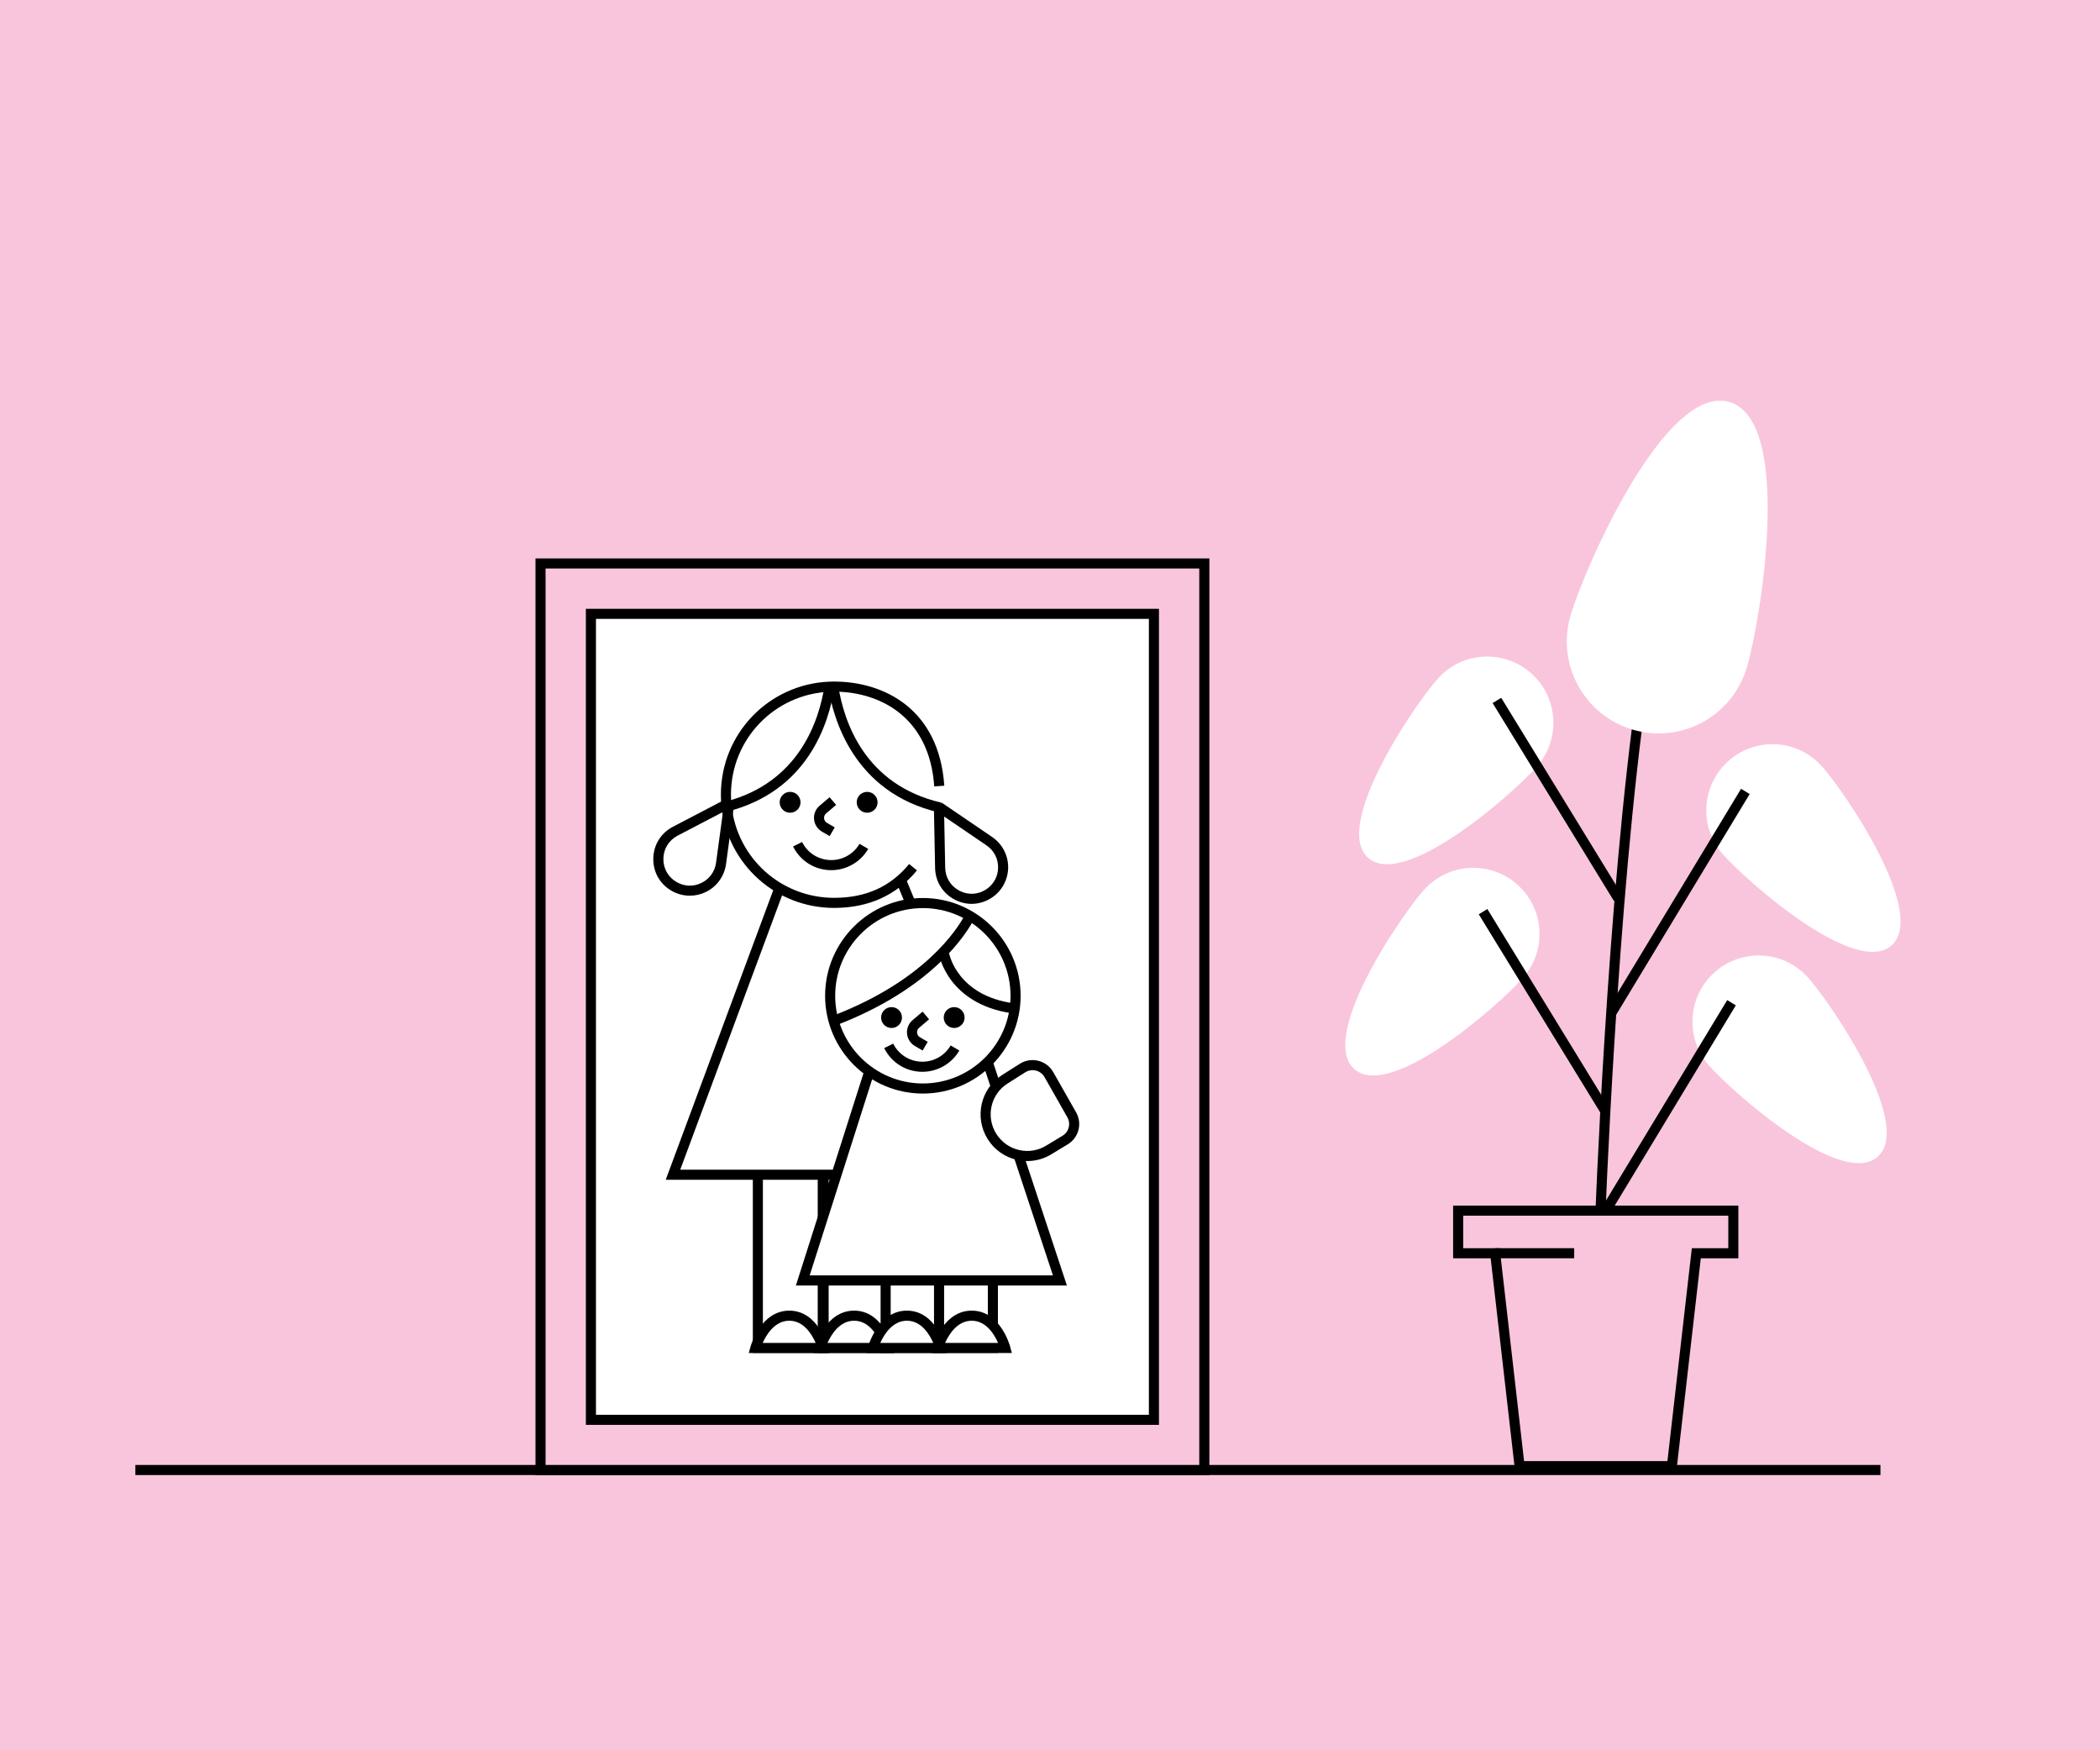 <?xml version="1.0" encoding="UTF-8"?>
<svg preserveAspectRatio="xMidYMid slice" width="1200px" height="1000px" xmlns="http://www.w3.org/2000/svg" viewBox="0 0 960 800">
  <g style="isolation: isolate;">
    <g id="uuid-3b48eb00-a6c5-46b5-9354-4aef240b69c4" data-name="Layer 1">
      <rect width="960" height="800" style="fill: #f9c5dc;"></rect>
      <g>
        <g>
          <rect x="214.63" y="336.08" width="368.38" height="257.37" transform="translate(863.59 65.95) rotate(90)" style="fill: #fff;"></rect>
          <path d="m529.81,651.26h-261.98v-372.99h261.98v372.99Zm-257.37-4.61h252.76v-363.78h-252.76v363.78Z"></path>
        </g>
        <g>
          <path d="m733.97,553.44l-4.6-.19c1.3-31.52,8.61-192.92,25.14-274.71l4.52.91c-16.46,81.45-23.75,242.52-25.05,273.99Z"></path>
          <path d="m798.54,305.11c-6.57,22.25-29.94,34.95-52.18,28.38-22.25-6.57-34.95-29.94-28.38-52.18,6.57-22.25,43.47-106.19,72.63-97.57,29.16,8.62,14.5,99.13,7.93,121.38Z" style="fill: #fff;"></path>
          <path d="m787.58,390.42c-11.05-12.54-9.84-31.67,2.71-42.72,12.54-11.05,31.67-9.84,42.72,2.71,11.05,12.54,48.11,67.26,31.67,81.75-16.45,14.49-66.05-29.18-77.1-41.73Z" style="fill: #fff;"></path>
          <rect x="708.46" y="409.94" width="117.9" height="4.61" transform="translate(17.44 855.43) rotate(-58.83)"></rect>
          <path d="m781.25,486.99c-11.05-12.54-9.84-31.67,2.71-42.72,12.54-11.05,31.67-9.84,42.72,2.71,11.05,12.54,48.11,67.26,31.67,81.75-16.45,14.49-66.05-29.18-77.1-41.73Z" style="fill: #fff;"></path>
          <rect x="707.36" y="503.56" width="110.99" height="4.61" transform="translate(-64.85 896.7) rotate(-58.83)"></rect>
          <path d="m702.56,350.37c11.05-12.54,9.84-31.67-2.71-42.72-12.54-11.05-31.67-9.84-42.72,2.71-11.05,12.54-48.11,67.26-31.67,81.75,16.45,14.49,66.05-29.18,77.1-41.73Z" style="fill: #fff;"></path>
          <rect x="709.73" y="312.35" width="4.61" height="106.11" transform="translate(-85.99 425.99) rotate(-31.51)"></rect>
          <path d="m696.23,446.93c11.05-12.54,9.84-31.67-2.71-42.72-12.54-11.05-31.67-9.84-42.72,2.71-11.05,12.54-48.11,67.26-31.67,81.75,16.45,14.49,66.05-29.18,77.1-41.73Z" style="fill: #fff;"></path>
          <rect x="703.4" y="408.91" width="4.61" height="106.1" transform="translate(-137.39 436.91) rotate(-31.51)"></rect>
          <path d="m766.36,672.44h-73.75l-11.16-97.32h-17.17v-24.08h130.4v24.08h-17.17l-11.16,97.32Zm-69.64-4.61h65.53l11.16-97.32h16.67v-14.87h-121.19v14.87h16.67l11.16,97.32Z"></path>
          <rect x="683.5" y="570.51" width="36.13" height="4.61"></rect>
        </g>
        <rect x="61.88" y="669.59" width="797.75" height="4.61"></rect>
        <path d="m552.85,674.3H244.8V255.24h308.05v419.06Zm-303.44-4.61h298.83v-409.85H249.4v409.85Z"></path>
        <g style="mix-blend-mode: multiply;">
          <g>
            <polyline points="346.45 535.8 346.45 616.07 376.12 616.07 376.12 537.2" style="fill: #fff;"></polyline>
            <polygon points="378.43 618.37 344.15 618.37 344.15 535.8 348.75 535.8 348.75 613.76 373.82 613.76 373.82 537.2 378.43 537.2 378.43 618.37"></polygon>
          </g>
          <g>
            <polyline points="376.5 535.8 376.5 616.07 406.18 616.07 406.18 537.2" style="fill: #fff;"></polyline>
            <polygon points="408.48 618.37 374.2 618.37 374.2 535.8 378.81 535.8 378.81 613.76 403.87 613.76 403.87 537.2 408.48 537.2 408.48 618.37"></polygon>
          </g>
          <g>
            <path d="m374.95,616.13h30.85s-3.94-14.77-15.34-14.77-15.51,14.77-15.51,14.77Z" style="fill: #fff;"></path>
            <path d="m408.8,618.43h-36.88l.81-2.92c.19-.67,4.72-16.46,17.73-16.46s17.39,15.81,17.57,16.48l.77,2.9Zm-30.52-4.61h24.23c-1.67-3.85-5.43-10.16-12.05-10.16s-10.46,6.3-12.18,10.16Z"></path>
          </g>
          <g>
            <path d="m345.32,616.13h30.85s-3.94-14.77-15.34-14.77-15.51,14.77-15.51,14.77Z" style="fill: #fff;"></path>
            <path d="m379.17,618.43h-36.88l.81-2.92c.19-.67,4.72-16.46,17.73-16.46s17.39,15.81,17.57,16.48l.77,2.9Zm-30.52-4.61h24.23c-1.67-3.85-5.43-10.16-12.05-10.16s-10.46,6.3-12.18,10.16Z"></path>
          </g>
          <g>
            <polyline points="404.86 535.8 404.86 616.07 429.47 616.07 429.47 537.2" style="fill: #fff;"></polyline>
            <polygon points="431.77 618.37 402.56 618.37 402.56 535.8 407.17 535.8 407.17 613.76 427.16 613.76 427.16 537.2 431.77 537.2 431.77 618.37"></polygon>
          </g>
          <g>
            <polyline points="429.28 535.8 429.28 616.07 453.89 616.07 453.89 537.2" style="fill: #fff;"></polyline>
            <polygon points="456.19 618.37 426.98 618.37 426.98 535.8 431.59 535.8 431.59 613.76 451.58 613.76 451.58 537.2 456.19 537.2 456.19 618.37"></polygon>
          </g>
          <polygon points="470.86 539.24 304.33 539.24 353.8 406.03 358.12 407.64 310.96 534.64 463.98 534.64 409.75 403.15 414.01 401.39 470.86 539.24"></polygon>
          <g>
            <polyline points="397.05 490.91 366.99 585.25 484.54 585.25 451.06 484.06" style="fill: #fff;"></polyline>
            <polygon points="487.73 587.56 363.84 587.56 394.85 490.21 399.24 491.61 370.14 582.95 481.35 582.95 448.88 484.79 453.25 483.34 487.73 587.56"></polygon>
          </g>
          <path d="m381.29,414.98c-26.46,0-48.57-19.81-51.43-46.08-.21-1.76-.31-3.67-.31-5.66,0-27.81,21.76-50.5,49.55-51.67.61-.02,1.22-.05,1.82-.05h.37c22.79,0,48,12.51,50.39,47.61l-4.6.31c-2.18-31.93-25.08-43.31-45.79-43.31h-.37c-.54,0-1.09.02-1.63.04-25.31,1.06-45.13,21.74-45.13,47.07,0,1.81.1,3.54.28,5.14,2.61,23.95,22.75,41.99,46.85,41.99,14.53,0,25.76-5.06,34.33-15.46l3.56,2.93c-9.37,11.37-22.11,17.14-37.89,17.14Z"></path>
          <g>
            <path d="m330.89,371.33l-1.03-4.49c.56-.13,1.12-.26,1.67-.41,33.65-8.64,42.88-36.86,45.39-52.92l4.55.71c-2.69,17.17-12.59,47.37-48.74,56.66-.56.16-1.2.31-1.83.45Z"></path>
            <path d="m429.24,371.33c-38.99-9.02-48.37-42.97-50.59-57.15l4.55-.71c2.58,16.46,12.13,45.29,47.08,53.38l-1.04,4.49Z"></path>
          </g>
          <path d="m379.27,382.17l-3.56-2.08c-2.03-1.19-3.37-3.29-3.58-5.64s.74-4.65,2.54-6.18l4.57-3.88,2.98,3.51-4.57,3.88c-.67.56-1,1.39-.93,2.26.08.87.55,1.62,1.31,2.06l3.56,2.08-2.32,3.98Z"></path>
          <circle cx="396.41" cy="366.71" r="4.77"></circle>
          <circle cx="361.19" cy="366.71" r="4.77"></circle>
          <path d="m380.02,397.73c-7.46,0-14.16-4.15-17.48-10.83l4.12-2.05c2.54,5.1,7.66,8.27,13.36,8.27,5.3,0,10.24-2.85,12.9-7.43l3.98,2.31c-3.48,6-9.95,9.73-16.89,9.73Z"></path>
          <path d="m315.35,409.39c-2.79,0-5.57-.7-8.09-2.09-5.47-3.03-8.69-8.56-8.61-14.81.07-6.25,3.43-11.71,8.96-14.6l24.9-13.01,1.1,2.1,2.06.28-3.77,27.69c-.74,5.46-4.13,10.2-9.06,12.67-2.36,1.18-4.92,1.77-7.49,1.77Zm15.15-38.27l-20.75,10.84c-4.01,2.1-6.44,6.05-6.49,10.58-.06,4.53,2.28,8.54,6.24,10.73,3.55,1.97,7.66,2.05,11.28.23,3.62-1.82,6.02-5.16,6.56-9.18l3.16-23.2Z"></path>
          <path d="m444.21,413.13c-2.6,0-5.21-.62-7.66-1.88-5.56-2.85-8.95-8.29-9.08-14.54l-.55-28.09,2.37-.05,1.17-1.72,23.1,15.72c4.56,3.1,7.29,8.25,7.31,13.76.02,5.52-2.69,10.67-7.23,13.8-2.88,1.98-6.15,2.99-9.44,2.99Zm-12.58-39.91l.46,23.41c.09,4.53,2.54,8.46,6.57,10.53,4.02,2.07,8.65,1.77,12.38-.8,3.34-2.3,5.25-5.94,5.23-9.99-.01-4.05-1.94-7.69-5.29-9.97l-19.35-13.17Z"></path>
          <g>
            <circle cx="421.88" cy="455.14" r="42.38" style="fill: #fff;"></circle>
            <path d="m421.88,499.83c-24.64,0-44.69-20.05-44.69-44.69s20.05-44.69,44.69-44.69,44.69,20.05,44.69,44.69-20.05,44.69-44.69,44.69Zm0-84.77c-22.1,0-40.08,17.98-40.08,40.08s17.98,40.08,40.08,40.08,40.08-17.98,40.08-40.08-17.98-40.08-40.08-40.08Z"></path>
          </g>
          <path d="m421.78,480.17l-3.56-2.08c-2.03-1.18-3.37-3.29-3.58-5.64-.21-2.35.74-4.65,2.54-6.18l4.57-3.88,2.98,3.51-4.57,3.88c-.67.56-1,1.39-.93,2.26s.55,1.62,1.31,2.06l3.56,2.08-2.32,3.98Z"></path>
          <circle cx="436.19" cy="465.09" r="4.77"></circle>
          <circle cx="407.56" cy="465.09" r="4.77"></circle>
          <path d="m421.68,489.89c-7.46,0-14.16-4.15-17.48-10.83l4.12-2.05c2.54,5.1,7.66,8.27,13.36,8.27,5.3,0,10.24-2.85,12.9-7.43l3.98,2.31c-3.48,6-9.95,9.73-16.89,9.73Z"></path>
          <path d="m382.18,468.65l-1.64-4.3c42.48-16.24,57.34-39.89,60.88-46.75l4.09,2.11c-3.73,7.23-19.32,32.12-63.33,48.94Z"></path>
          <path d="m462.74,463.14c-14.97-2.05-23.23-9.08-27.53-14.61-4.71-6.07-5.81-11.67-5.86-11.91l4.53-.85-2.26.43,2.26-.44c.16.79,4.09,19.34,29.49,22.81l-.63,4.57Z"></path>
          <g>
            <path d="m479.49,491.18c-2.42-4.26-7.91-5.63-12.05-3.01l-8.08,5.12c-8.85,5.6-11.46,17.33-5.84,26.21,5.62,8.88,17.34,11.53,26.19,5.93l7.18-4.33c3.98-2.4,5.33-7.54,3.03-11.59l-10.42-18.33Z" style="fill: #fff;"></path>
            <path d="m469.64,530.67c-1.58,0-3.17-.18-4.75-.53-5.55-1.26-10.28-4.6-13.32-9.41-6.29-9.94-3.35-23.12,6.56-29.39l8.08-5.12c2.54-1.61,5.54-2.09,8.46-1.36,2.91.73,5.34,2.57,6.82,5.18l10.42,18.33c2.94,5.17,1.25,11.63-3.84,14.7l-7.18,4.34c-3.4,2.16-7.29,3.27-11.26,3.27Zm2.38-41.53c-1.17,0-2.32.33-3.34.98l-8.08,5.12c-7.76,4.91-10.06,15.24-5.13,23.03,2.39,3.77,6.1,6.4,10.45,7.38,4.34.99,8.81.22,12.57-2.16l7.22-4.36c2.94-1.77,3.91-5.49,2.21-8.48l-10.42-18.33c-.86-1.51-2.25-2.56-3.93-2.99-.51-.13-1.03-.19-1.54-.19Z"></path>
          </g>
          <g>
            <path d="m428.71,616.13h30.85s-3.94-14.77-15.34-14.77-15.51,14.77-15.51,14.77Z" style="fill: #fff;"></path>
            <path d="m462.56,618.43h-36.88l.81-2.92c.19-.67,4.72-16.46,17.73-16.46s17.39,15.81,17.57,16.48l.77,2.9Zm-30.52-4.61h24.23c-1.67-3.85-5.43-10.16-12.05-10.16s-10.46,6.3-12.18,10.16Z"></path>
          </g>
          <g>
            <path d="m399.08,616.13h30.85s-3.94-14.77-15.34-14.77-15.51,14.77-15.51,14.77Z" style="fill: #fff;"></path>
            <path d="m432.93,618.43h-36.88l.81-2.92c.19-.67,4.72-16.46,17.73-16.46s17.39,15.81,17.57,16.48l.77,2.9Zm-30.52-4.61h24.23c-1.67-3.85-5.43-10.16-12.05-10.16s-10.46,6.3-12.18,10.16Z"></path>
          </g>
        </g>
      </g>
    </g>
  </g>
</svg>
